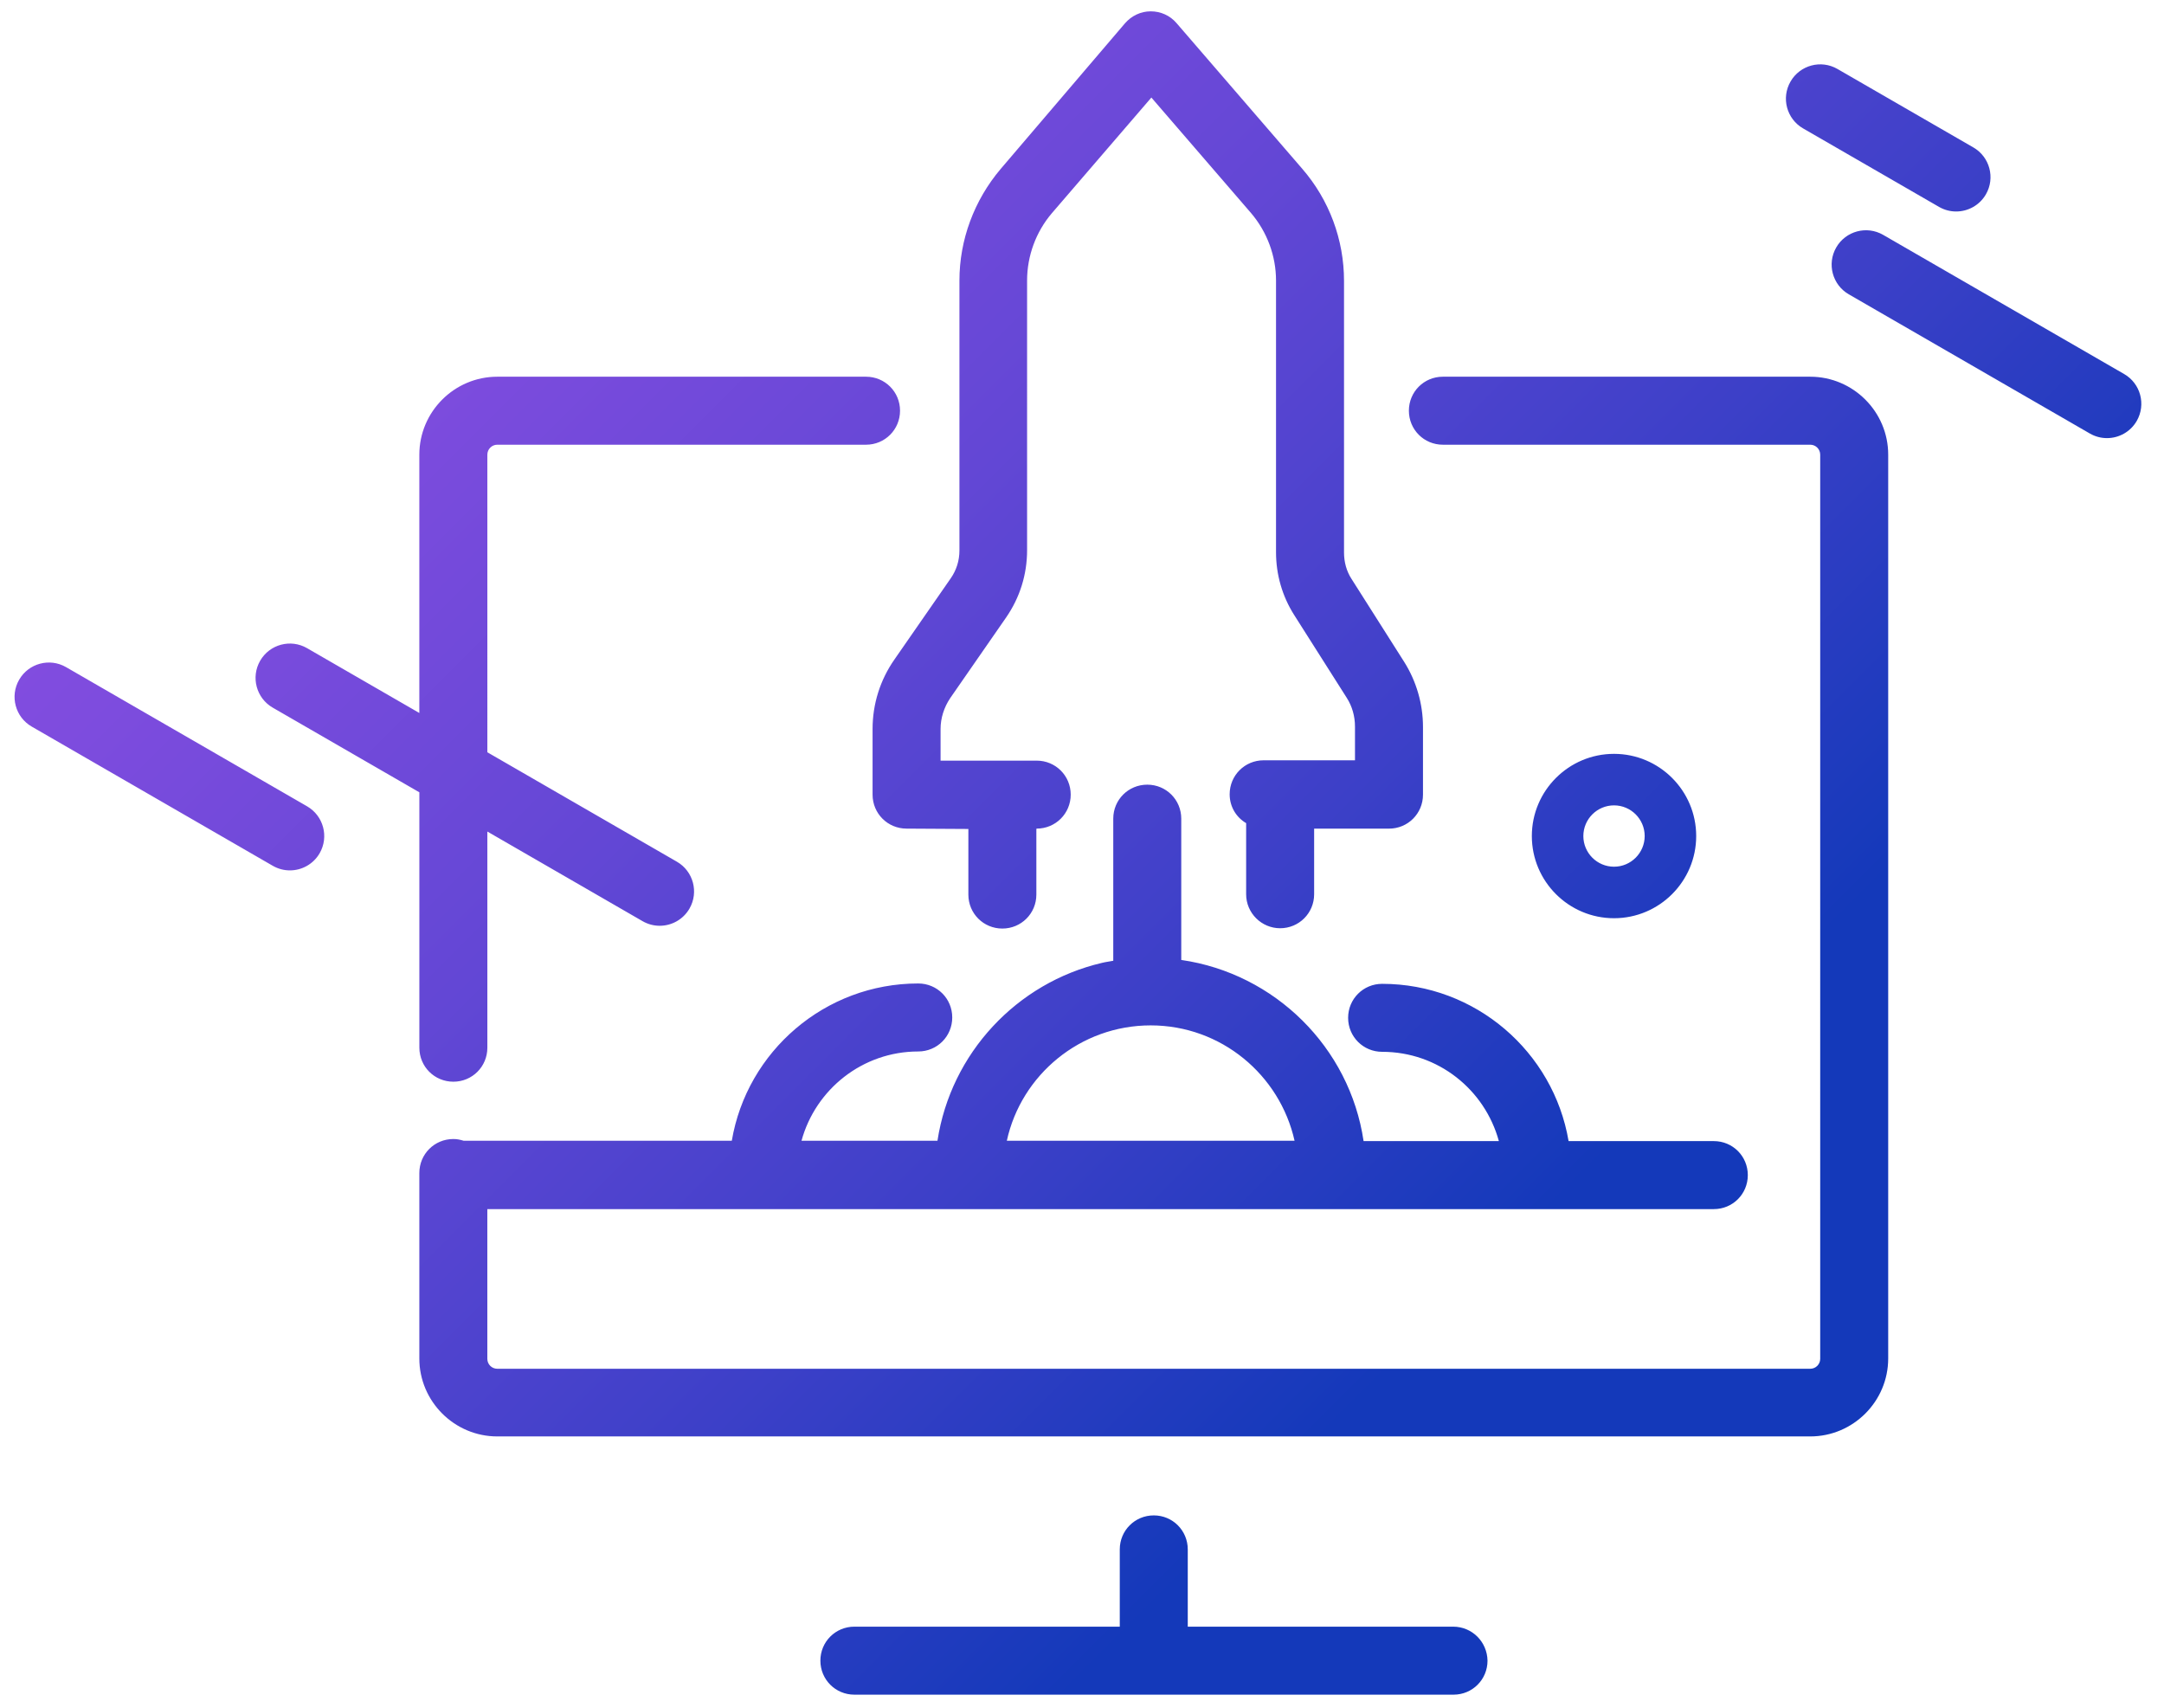 <?xml version="1.0" encoding="iso-8859-1"?>
<!-- Generator: Adobe Illustrator 22.0.0, SVG Export Plug-In . SVG Version: 6.00 Build 0)  -->
<svg version="1.1" id="Layer_1" xmlns="http://www.w3.org/2000/svg" xmlns:xlink="http://www.w3.org/1999/xlink" x="0px" y="0px"
	 viewBox="0 0 101.75 80.31" style="enable-background:new 0 0 101.75 80.31;" xml:space="preserve">
<g>
	<defs>
		<path id="SVGID_1_" d="M69.942,78.075c0,0.889-0.71,1.599-1.598,1.599H40.172c-0.888,0-1.598-0.71-1.598-1.599
			c0-0.888,0.71-1.598,1.598-1.598h12.479v-3.632c0-0.888,0.71-1.599,1.599-1.599c0.888,0,1.598,0.711,1.598,1.599v3.632h12.479
			C69.216,76.477,69.926,77.187,69.942,78.075z M88.782,21.376v42.492c0,2.018-1.647,3.665-3.665,3.665H23.382
			c-2.018,0-3.665-1.647-3.665-3.665V55.15c0-0.889,0.71-1.599,1.599-1.599c0.177,0,0.323,0.032,0.484,0.081h12.609
			c0.71-4.198,4.375-7.394,8.766-7.394c0.889,0,1.599,0.71,1.599,1.598c0,0.889-0.71,1.599-1.599,1.599
			c-2.615,0-4.827,1.776-5.489,4.198h6.393c0.63-4.117,3.729-7.427,7.733-8.363c0,0,0.192-0.048,0.533-0.1v-6.681
			c0-0.888,0.71-1.598,1.599-1.598c0.888,0,1.598,0.71,1.598,1.598v6.643c4.402,0.635,7.921,4.11,8.573,8.517h6.361
			c-0.662-2.422-2.858-4.198-5.489-4.198c-0.888,0-1.599-0.71-1.599-1.598c0-0.888,0.711-1.598,1.599-1.598
			c4.391,0,8.056,3.196,8.767,7.394h6.829c0.888,0,1.598,0.71,1.598,1.599c0,0.888-0.71,1.598-1.598,1.598H22.914v7.039
			c0,0.258,0.21,0.467,0.468,0.467h61.735c0.259,0,0.468-0.21,0.468-0.467V21.376c0-0.259-0.21-0.468-0.468-0.468H67.843
			c-0.888,0-1.598-0.71-1.598-1.599c0-0.888,0.71-1.598,1.598-1.598h17.274C87.135,17.712,88.782,19.358,88.782,21.376z
			 M47.34,53.633h13.53c-0.695-3.1-3.455-5.425-6.765-5.425C50.795,48.208,48.018,50.533,47.34,53.633z M41.028,34.275v3.084
			c0,0.888,0.71,1.598,1.598,1.598l2.906,0.017v3.084c0,0.888,0.71,1.598,1.598,1.598c0.888,0,1.599-0.71,1.599-1.598v-3.084
			l0.016-0.017c0.888,0,1.599-0.71,1.599-1.598c0-0.888-0.711-1.598-1.599-1.598h-4.52v-1.485c0-0.516,0.161-1.017,0.452-1.453
			l2.631-3.794c0.646-0.936,0.985-2.018,0.985-3.164V13.191c0-1.162,0.419-2.292,1.162-3.164l4.682-5.441l4.682,5.425
			c0.758,0.888,1.179,2.018,1.179,3.18v12.77c0,1.049,0.29,2.066,0.855,2.955l2.47,3.891c0.258,0.404,0.388,0.871,0.388,1.356v1.582
			h-4.295c-0.888,0-1.598,0.71-1.598,1.598c0,0.582,0.307,1.082,0.775,1.357v3.342c0,0.888,0.726,1.599,1.598,1.599
			c0.888,0,1.599-0.711,1.599-1.599v-3.084h3.52c0.888,0,1.598-0.71,1.598-1.598v-3.181c0-1.082-0.307-2.147-0.888-3.067
			l-2.47-3.891c-0.242-0.371-0.355-0.807-0.355-1.243V13.207c0-1.938-0.694-3.81-1.97-5.279l-5.909-6.846
			c-0.307-0.355-0.742-0.549-1.211-0.549c-0.468,0-0.903,0.21-1.211,0.565L47.05,7.944c-1.243,1.469-1.938,3.326-1.938,5.247v12.69
			c0,0.484-0.145,0.936-0.419,1.323l-2.632,3.794C41.383,31.967,41.028,33.097,41.028,34.275z M12.824,33.27l6.894,3.98v12.008
			c0,0.888,0.71,1.598,1.599,1.598c0.888,0,1.598-0.71,1.598-1.598V39.095l7.297,4.213c0.254,0.147,0.532,0.217,0.806,0.217
			c0.558,0,1.101-0.29,1.4-0.807c0.446-0.772,0.181-1.759-0.591-2.205l-8.912-5.145V21.376c0-0.259,0.21-0.468,0.468-0.468H40.72
			c0.888,0,1.599-0.71,1.599-1.599c0-0.888-0.71-1.598-1.599-1.598H23.382c-2.018,0-3.665,1.647-3.665,3.665v12.145l-5.279-3.048
			c-0.772-0.446-1.76-0.181-2.205,0.591C11.787,31.837,12.052,32.824,12.824,33.27z M99.876,17.585l-11.332-6.543
			c-0.772-0.446-1.76-0.181-2.205,0.591c-0.446,0.772-0.181,1.76,0.591,2.205l11.332,6.543c0.254,0.147,0.532,0.217,0.806,0.217
			c0.558,0,1.101-0.29,1.4-0.807C100.913,19.018,100.648,18.03,99.876,17.585z M14.438,37.908L3.106,31.365
			c-0.772-0.446-1.76-0.181-2.205,0.591c-0.446,0.772-0.181,1.76,0.591,2.205l11.332,6.543c0.254,0.147,0.532,0.217,0.806,0.217
			c0.558,0,1.101-0.29,1.4-0.807C15.475,39.341,15.21,38.354,14.438,37.908z M84.78,6.037l6.39,3.689
			c0.254,0.147,0.532,0.217,0.806,0.217c0.558,0,1.101-0.29,1.4-0.807c0.446-0.772,0.181-1.76-0.591-2.205l-6.39-3.689
			c-0.772-0.446-1.76-0.181-2.205,0.591C83.743,4.604,84.008,5.592,84.78,6.037z M75.89,43.17c-2.131,0-3.864-1.733-3.864-3.864
			c0-2.131,1.733-3.864,3.864-3.864c2.131,0,3.864,1.733,3.864,3.864C79.754,41.437,78.021,43.17,75.89,43.17z M75.89,40.748
			c0.795,0,1.442-0.647,1.442-1.442s-0.647-1.442-1.442-1.442c-0.795,0-1.442,0.647-1.442,1.442S75.095,40.748,75.89,40.748z"/>
	</defs>
	<clipPath id="SVGID_2_">
		<use xlink:href="#SVGID_1_"  style="overflow:visible;"/>
	</clipPath>
	<linearGradient id="SVGID_3_" gradientUnits="userSpaceOnUse" x1="1.018" y1="-9.877" x2="100.046" y2="89.151">
		<stop  offset="0" style="stop-color:#9550E6"/>
		<stop  offset="0.101" style="stop-color:#8F4FE4"/>
		<stop  offset="0.235" style="stop-color:#7E4CDE"/>
		<stop  offset="0.387" style="stop-color:#6347D5"/>
		<stop  offset="0.55" style="stop-color:#3D40C8"/>
		<stop  offset="0.7" style="stop-color:#1439BA"/>
	</linearGradient>
	<rect x="-3.838" y="-5.021" style="clip-path:url(#SVGID_2_);fill:url(#SVGID_3_);" width="108.741" height="89.316"/>
</g>
<g>
</g>
<g>
</g>
<g>
</g>
<g>
</g>
<g>
</g>
<g>
</g>
<g>
</g>
<g>
</g>
<g>
</g>
<g>
</g>
<g>
</g>
</svg>
